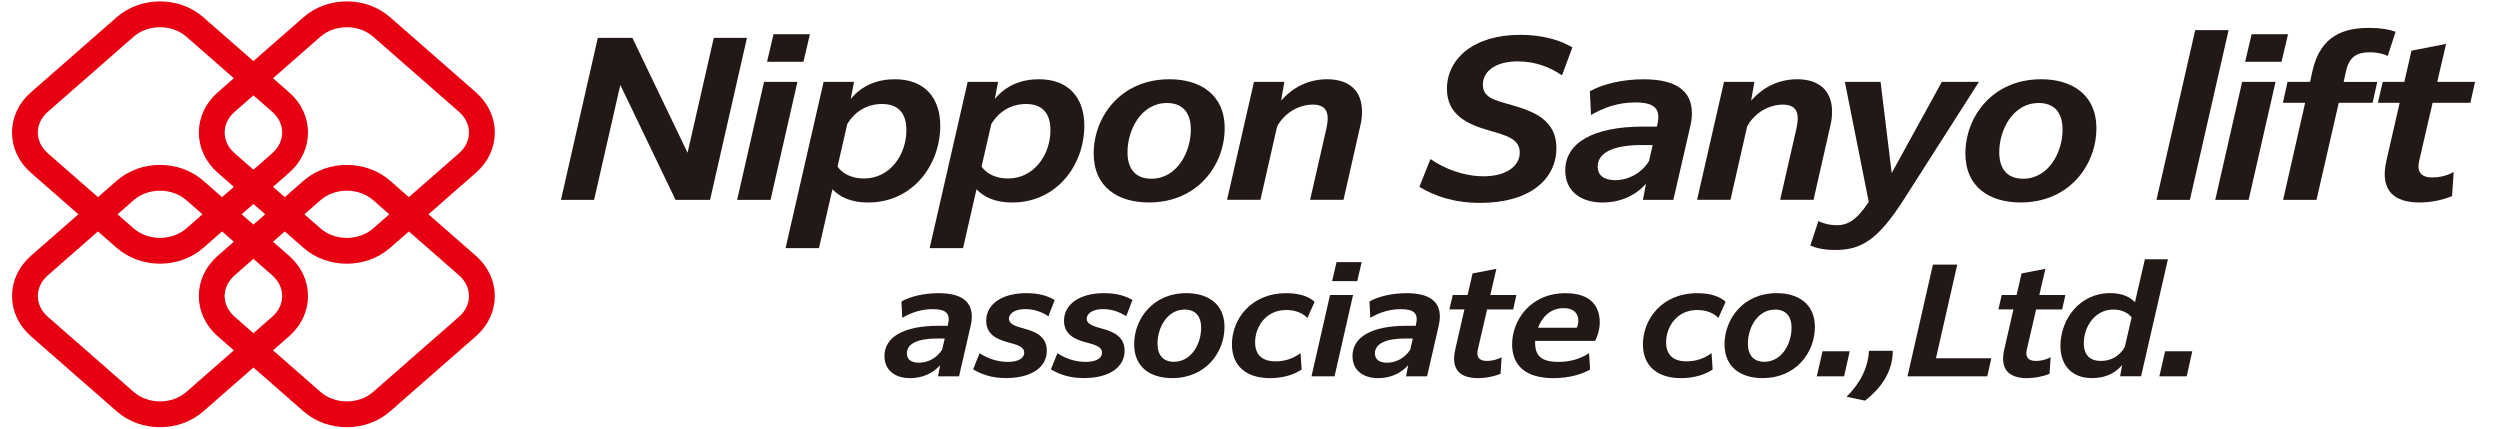<?xml version="1.0" encoding="UTF-8"?>
<!-- Generator: Adobe Illustrator 28.1.0, SVG Export Plug-In . SVG Version: 6.00 Build 0)  -->
<svg xmlns="http://www.w3.org/2000/svg" xmlns:xlink="http://www.w3.org/1999/xlink" version="1.1" id="レイヤー_1" x="0px" y="0px" viewBox="0 0 700 120" style="enable-background:new 0 0 700 120;" xml:space="preserve">
<style type="text/css">
	.st0{fill:none;stroke:#E60012;stroke-width:7.227;stroke-miterlimit:10;}
	.st1{fill:#221815;}
</style>
<g>
	<g>
		<g>
			<g>
				<path class="st0" d="M35.07,66.69L11.01,45.63c-5.38-4.71-5.38-12.33,0-17.04L35.07,7.53c5.37-4.7,14.09-4.7,19.46,0L78.6,28.59      c5.37,4.71,5.37,12.33,0,17.04L54.54,66.69C49.16,71.39,40.45,71.39,35.07,66.69z"></path>
			</g>
			<g>
				<path class="st0" d="M87.38,112.47L63.32,91.41c-5.38-4.71-5.38-12.33,0-17.04l24.06-21.06c5.37-4.7,14.09-4.7,19.46,0      l24.06,21.06c5.37,4.71,5.37,12.33,0,17.04l-24.06,21.06C101.47,117.18,92.75,117.18,87.38,112.47z"></path>
			</g>
			<g>
				<path class="st0" d="M78.6,91.41l-24.06,21.06c-5.38,4.71-14.09,4.71-19.46,0L11.01,91.41c-5.37-4.7-5.37-12.33,0-17.04      l24.06-21.06c5.38-4.7,14.09-4.7,19.46,0L78.6,74.37C83.97,79.08,83.97,86.71,78.6,91.41z"></path>
			</g>
			<g>
				<path class="st0" d="M130.9,45.63l-24.06,21.06c-5.38,4.71-14.09,4.71-19.46,0L63.32,45.63c-5.37-4.7-5.37-12.33,0-17.04      L87.38,7.53c5.38-4.7,14.09-4.7,19.46,0l24.06,21.06C136.28,33.29,136.28,40.92,130.9,45.63z"></path>
			</g>
		</g>
	</g>
	<g>
		<polygon class="st1" points="167.39,10.6 177.07,10.6 192.52,42.77 199.86,10.6 209.15,10.6 198.82,55.96 189.15,55.96     173.69,23.78 166.35,55.96 157.07,55.96   "></polygon>
		<path class="st1" d="M213.93,22.93h9.35l-7.53,33.03h-9.35L213.93,22.93z M216.59,9.57h10.19l-1.82,7.73h-10.19L216.59,9.57z"></path>
		<path class="st1" d="M230.61,22.93h8.51l-0.91,4.77c3.18-3.81,7.4-5.51,12.4-5.51c8.18,0,12.66,5.12,12.66,13.02    c0,11.03-7.73,21.49-20.19,21.49c-4.74,0-7.86-1.48-10-3.7l-3.77,16.48h-9.35L230.61,22.93z M234.51,46.63    c1.36,2.05,4.09,3.35,7.4,3.35c7.34,0,11.88-6.71,11.88-13.53c0-4.89-2.4-7.33-6.82-7.33c-3.9,0-7.47,1.82-9.74,5.63L234.51,46.63    z"></path>
		<path class="st1" d="M270.95,22.93h8.51l-0.91,4.77c3.18-3.81,7.4-5.51,12.4-5.51c8.18,0,12.66,5.12,12.66,13.02    c0,11.03-7.73,21.49-20.19,21.49c-4.74,0-7.86-1.48-10-3.7l-3.77,16.48h-9.35L270.95,22.93z M274.84,46.63    c1.36,2.05,4.09,3.35,7.4,3.35c7.34,0,11.88-6.71,11.88-13.53c0-4.89-2.4-7.33-6.82-7.33c-3.9,0-7.47,1.82-9.74,5.63L274.84,46.63    z"></path>
		<path class="st1" d="M306.23,42.94c0-10.06,7.4-20.75,21.23-20.75c8.44,0,15.45,4.15,15.45,13.75c0,10.06-7.4,20.75-21.23,20.75    C313.18,56.69,306.23,52.54,306.23,42.94 M333.43,36.29c0-4.95-2.47-7.45-6.69-7.45c-7.14,0-11.04,7.39-11.04,13.81    c0,4.89,2.47,7.39,6.69,7.39C329.54,50.04,333.43,42.65,333.43,36.29"></path>
		<path class="st1" d="M351.11,22.93h8.51l-0.91,5.23c3.25-3.64,7.53-5.97,12.92-5.97c5.58,0,9.74,2.73,9.74,9.09    c0,1.19-0.13,2.56-0.52,4.09l-4.67,20.58h-9.35l4.61-20.18c0.19-0.97,0.32-1.88,0.32-2.56c0-2.73-1.43-3.92-4.16-3.92    c-3.64,0-7.79,2.05-10,6.08l-4.68,20.58h-9.35L351.11,22.93z"></path>
		<path class="st1" d="M400.53,44.53c4.03,2.84,9.54,4.83,14.87,4.83c6.56,0,10.13-3.01,10.13-6.59c0-3.75-3.25-4.72-8.64-6.25    c-6.1-1.76-11.75-4.38-11.75-11.65c0-8.35,7.4-15.12,20.52-15.12c6.3,0,11.17,1.48,14.61,3.52l-2.92,7.84    c-3.25-2.27-7.4-3.92-12.4-3.92c-6.3,0-9.74,2.84-9.74,6.48c0,3.58,2.92,4.32,8.44,5.85c5.97,1.76,12.14,4.15,12.14,11.94    c0,8.64-7.34,15.35-21.36,15.35c-7.21,0-12.66-1.88-17.01-4.49L400.53,44.53z"></path>
		<path class="st1" d="M460.03,55.96l0.84-4.49c-2.92,3.24-7.08,5.23-12.21,5.23c-5.78,0-10.39-2.96-10.39-8.98    c0-7.62,7.6-12.28,21.88-12.28h3.77l0.13-0.51c1.04-4.43-0.71-6.25-6.17-6.25c-4.81,0-8.77,1.42-12.4,3.52l-0.32-6.65    c3.77-2.1,9.29-3.35,15.06-3.35c9.16,0,13.51,3.3,13.51,9.49c0,1.14-0.13,2.33-0.45,3.64l-4.74,20.63H460.03z M461.71,45.1    l1.04-4.49h-3.05c-7.92,0-12.34,2.1-12.34,6.03c0,2.56,1.82,3.75,4.81,3.81C456.07,50.44,459.7,48.4,461.71,45.1"></path>
		<path class="st1" d="M482.72,22.93h8.51l-0.91,5.23c3.25-3.64,7.53-5.97,12.92-5.97c5.58,0,9.74,2.73,9.74,9.09    c0,1.19-0.13,2.56-0.52,4.09l-4.67,20.58h-9.35l4.61-20.18c0.19-0.97,0.32-1.88,0.32-2.56c0-2.73-1.43-3.92-4.16-3.92    c-3.64,0-7.79,2.05-10,6.08l-4.68,20.58h-9.35L482.72,22.93z"></path>
		<path class="st1" d="M509.16,61.87c1.04,0.63,3.12,1.19,5.19,1.19c2.92,0,5.52-1.37,8.9-6.54l-6.69-33.59h10l3.12,25.52    l14.03-25.52h10.39l-20.91,32.74c-7.47,11.71-12.14,14.32-19.35,14.32c-3.31,0-5.39-0.57-6.95-1.25L509.16,61.87z"></path>
		<path class="st1" d="M550.31,42.94c0-10.06,7.4-20.75,21.23-20.75c8.44,0,15.45,4.15,15.45,13.75c0,10.06-7.4,20.75-21.23,20.75    C557.26,56.69,550.31,52.54,550.31,42.94 M577.52,36.29c0-4.95-2.47-7.45-6.69-7.45c-7.14,0-11.04,7.39-11.04,13.81    c0,4.89,2.47,7.39,6.69,7.39C573.62,50.04,577.52,42.65,577.52,36.29"></path>
		<polygon class="st1" points="614.66,8.44 624.01,8.44 613.17,55.96 603.81,55.96   "></polygon>
		<path class="st1" d="M627.8,22.93h9.35l-7.53,33.03h-9.35L627.8,22.93z M630.46,9.57h10.19l-1.82,7.73h-10.19L630.46,9.57z"></path>
		<path class="st1" d="M645.44,28.78h-6.23l1.3-5.85h6.3l0.71-3.18c2.27-10,9.03-11.94,15.85-11.94c3.25,0,5.71,0.45,7.4,1.08    l-2.21,6.77c-1.17-0.57-2.92-1.02-5-1.02c-3.51,0-5.78,1.14-6.69,5.34l-0.65,2.96h9.41l-1.3,5.85h-9.48l-6.23,27.17h-9.35    L645.44,28.78z"></path>
		<path class="st1" d="M677.43,56.69c-6.88,0-11.23-3.13-9.22-11.77l3.7-16.14h-6.1l1.36-5.85h6.04l2.01-8.75l9.68-1.88l-2.47,10.63    h10.58l-1.3,5.85h-10.58l-3.77,16.31c-0.65,2.96,0.46,4.6,3.7,4.6c1.69,0,4.03-0.4,5.97-1.53l-0.45,6.76    C683.6,56.13,680.35,56.69,677.43,56.69"></path>
		<path class="st1" d="M262.65,105.37l0.58-3.1c-2.01,2.23-4.88,3.61-8.42,3.61c-3.98,0-7.16-2.04-7.16-6.19    c0-5.25,5.24-8.47,15.09-8.47h2.6l0.09-0.35c0.72-3.06-0.49-4.31-4.25-4.31c-3.31,0-6.05,0.98-8.55,2.43l-0.22-4.59    c2.6-1.45,6.4-2.31,10.39-2.31c6.31,0,9.31,2.27,9.31,6.55c0,0.78-0.09,1.61-0.31,2.51l-3.27,14.23H262.65z M263.81,97.88    l0.72-3.1h-2.1c-5.46,0-8.51,1.45-8.51,4.15c0,1.76,1.25,2.59,3.31,2.63C259.92,101.57,262.42,100.16,263.81,97.88"></path>
		<path class="st1" d="M274.29,98.9c2.28,1.49,5.01,2.43,7.93,2.43c3.22,0,4.57-1.21,4.57-2.59c0-1.65-1.97-2.23-4.43-2.86    c-3.05-0.82-6.22-2.12-6.22-6.08c0-4.62,4.39-7.72,11.24-7.72c3.49,0,6,0.78,7.93,1.92l-1.75,4.55c-1.79-1.14-3.85-2-6.49-2    c-3.09,0-4.57,1.33-4.57,2.7c0,1.57,2.06,2.16,4.48,2.82c3.18,0.86,6.13,2.27,6.13,6.15c0,4.51-4.16,7.64-11.42,7.64    c-3.94,0-6.72-0.98-9.22-2.43L274.29,98.9z"></path>
		<path class="st1" d="M296.07,98.9c2.28,1.49,5.01,2.43,7.93,2.43c3.22,0,4.57-1.21,4.57-2.59c0-1.65-1.97-2.23-4.43-2.86    c-3.05-0.82-6.22-2.12-6.22-6.08c0-4.62,4.39-7.72,11.24-7.72c3.49,0,6,0.78,7.93,1.92l-1.75,4.55c-1.79-1.14-3.85-2-6.49-2    c-3.09,0-4.57,1.33-4.57,2.7c0,1.57,2.06,2.16,4.48,2.82c3.18,0.86,6.13,2.27,6.13,6.15c0,4.51-4.16,7.64-11.42,7.64    c-3.94,0-6.72-0.98-9.22-2.43L296.07,98.9z"></path>
		<path class="st1" d="M317.56,96.39c0-6.94,5.11-14.31,14.64-14.31c5.82,0,10.66,2.86,10.66,9.48c0,6.94-5.11,14.31-14.64,14.31    C322.35,105.88,317.56,103.02,317.56,96.39 M336.32,91.81c0-3.41-1.7-5.13-4.61-5.13c-4.93,0-7.61,5.1-7.61,9.52    c0,3.37,1.7,5.1,4.61,5.1C333.63,101.29,336.32,96.2,336.32,91.81"></path>
		<path class="st1" d="M355.6,105.88c-6.45,0-10.66-3.25-10.66-9.49c0-6.82,5.15-14.3,15.22-14.3c3.9,0,6.45,1.02,7.93,2.43    l-2.02,4.51c-1.16-1.22-3.13-2.23-5.91-2.23c-5.82,0-8.73,4.82-8.73,9.05c0,3.57,2.06,5.33,5.73,5.33c2.73,0,5.06-0.86,6.99-2.31    l0.31,4.59C362.63,104.74,359.54,105.88,355.6,105.88"></path>
		<path class="st1" d="M372.41,82.6h6.45l-5.19,22.77h-6.45L372.41,82.6z M374.24,73.39h7.03l-1.25,5.33h-7.03L374.24,73.39z"></path>
		<path class="st1" d="M393.7,105.37l0.58-3.1c-2.01,2.23-4.88,3.61-8.42,3.61c-3.98,0-7.16-2.04-7.16-6.19    c0-5.25,5.24-8.47,15.09-8.47h2.6l0.09-0.35c0.72-3.06-0.49-4.31-4.25-4.31c-3.31,0-6.05,0.98-8.55,2.43l-0.22-4.59    c2.6-1.45,6.4-2.31,10.39-2.31c6.31,0,9.31,2.27,9.31,6.55c0,0.78-0.09,1.61-0.31,2.51l-3.27,14.23H393.7z M394.87,97.88l0.72-3.1    h-2.1c-5.46,0-8.51,1.45-8.51,4.15c0,1.76,1.25,2.59,3.31,2.63C390.97,101.57,393.48,100.16,394.87,97.88"></path>
		<path class="st1" d="M413.85,105.88c-4.75,0-7.75-2.16-6.36-8.11l2.55-11.13h-4.21l0.94-4.04h4.16l1.39-6.04l6.67-1.29l-1.7,7.33    h7.3l-0.9,4.04h-7.3l-2.6,11.25c-0.45,2.04,0.31,3.17,2.55,3.17c1.16,0,2.78-0.27,4.12-1.06l-0.31,4.67    C418.1,105.49,415.86,105.88,413.85,105.88"></path>
		<path class="st1" d="M434.94,105.88c-7.88,0-11.55-3.64-11.55-9.48c0-6.55,4.97-14.31,14.96-14.31c7.52,0,9.58,4.15,9.58,8.19    c0,1.96-0.63,3.88-1.3,5.17h-16.79v0.59c0,3.37,1.52,5.29,6.54,5.29c3.31,0,6.09-0.86,8.55-2.43l0.31,4.55    C443.23,104.62,439.73,105.88,434.94,105.88 M430.64,91.77h10.84c0.31-0.51,0.45-1.33,0.45-1.92c0-1.92-1.07-3.57-4.08-3.57    C434.05,86.28,431.76,88.83,430.64,91.77"></path>
		<path class="st1" d="M470.68,105.88c-6.45,0-10.66-3.25-10.66-9.49c0-6.82,5.15-14.3,15.22-14.3c3.9,0,6.45,1.02,7.93,2.43    l-2.02,4.51c-1.16-1.22-3.13-2.23-5.91-2.23c-5.82,0-8.73,4.82-8.73,9.05c0,3.57,2.06,5.33,5.73,5.33c2.73,0,5.06-0.86,6.99-2.31    l0.31,4.59C477.71,104.74,474.62,105.88,470.68,105.88"></path>
		<path class="st1" d="M482.87,96.39c0-6.94,5.11-14.31,14.64-14.31c5.82,0,10.66,2.86,10.66,9.48c0,6.94-5.1,14.31-14.64,14.31    C487.66,105.88,482.87,103.02,482.87,96.39 M501.63,91.81c0-3.41-1.7-5.13-4.61-5.13c-4.93,0-7.61,5.1-7.61,9.52    c0,3.37,1.7,5.1,4.61,5.1C498.95,101.29,501.63,96.2,501.63,91.81"></path>
		<polygon class="st1" points="510.31,98.35 517.92,98.35 516.35,105.37 508.7,105.37   "></polygon>
		<path class="st1" d="M517.04,111.09c3.99-3.96,6-8.23,6.27-12.86h6.67c0,5.29-2.73,10.07-7.79,13.95L517.04,111.09z"></path>
		<polygon class="st1" points="541.22,74.09 548.03,74.09 542.07,100.31 557.57,100.31 556.45,105.37 534.1,105.37   "></polygon>
		<path class="st1" d="M567.57,105.88c-4.75,0-7.75-2.16-6.36-8.11l2.55-11.13h-4.21l0.94-4.04h4.16l1.39-6.04l6.67-1.29l-1.7,7.33    h7.3l-0.9,4.04h-7.3l-2.6,11.25c-0.45,2.04,0.31,3.17,2.55,3.17c1.16,0,2.78-0.27,4.12-1.06l-0.31,4.67    C571.82,105.49,569.58,105.88,567.57,105.88"></path>
		<path class="st1" d="M593.63,105.37l0.58-3.18c-2.1,2.47-4.93,3.68-8.51,3.68c-5.6,0-8.78-3.65-8.78-8.98    c0-7.41,5.28-14.82,13.97-14.82c3.27,0,5.42,1.02,6.9,2.55l2.78-12.03h6.45l-7.52,32.77H593.63z M588.21,101.06    c2.87,0,5.24-1.33,6.72-3.88l1.93-8.31c-1.03-1.33-2.87-2.2-5.15-2.2c-5.1,0-8.24,4.78-8.24,9.41    C583.46,99.41,585.21,101.06,588.21,101.06"></path>
		<polygon class="st1" points="606.23,98.35 613.84,98.35 612.28,105.37 604.62,105.37   "></polygon>
	</g>
</g>
</svg>
